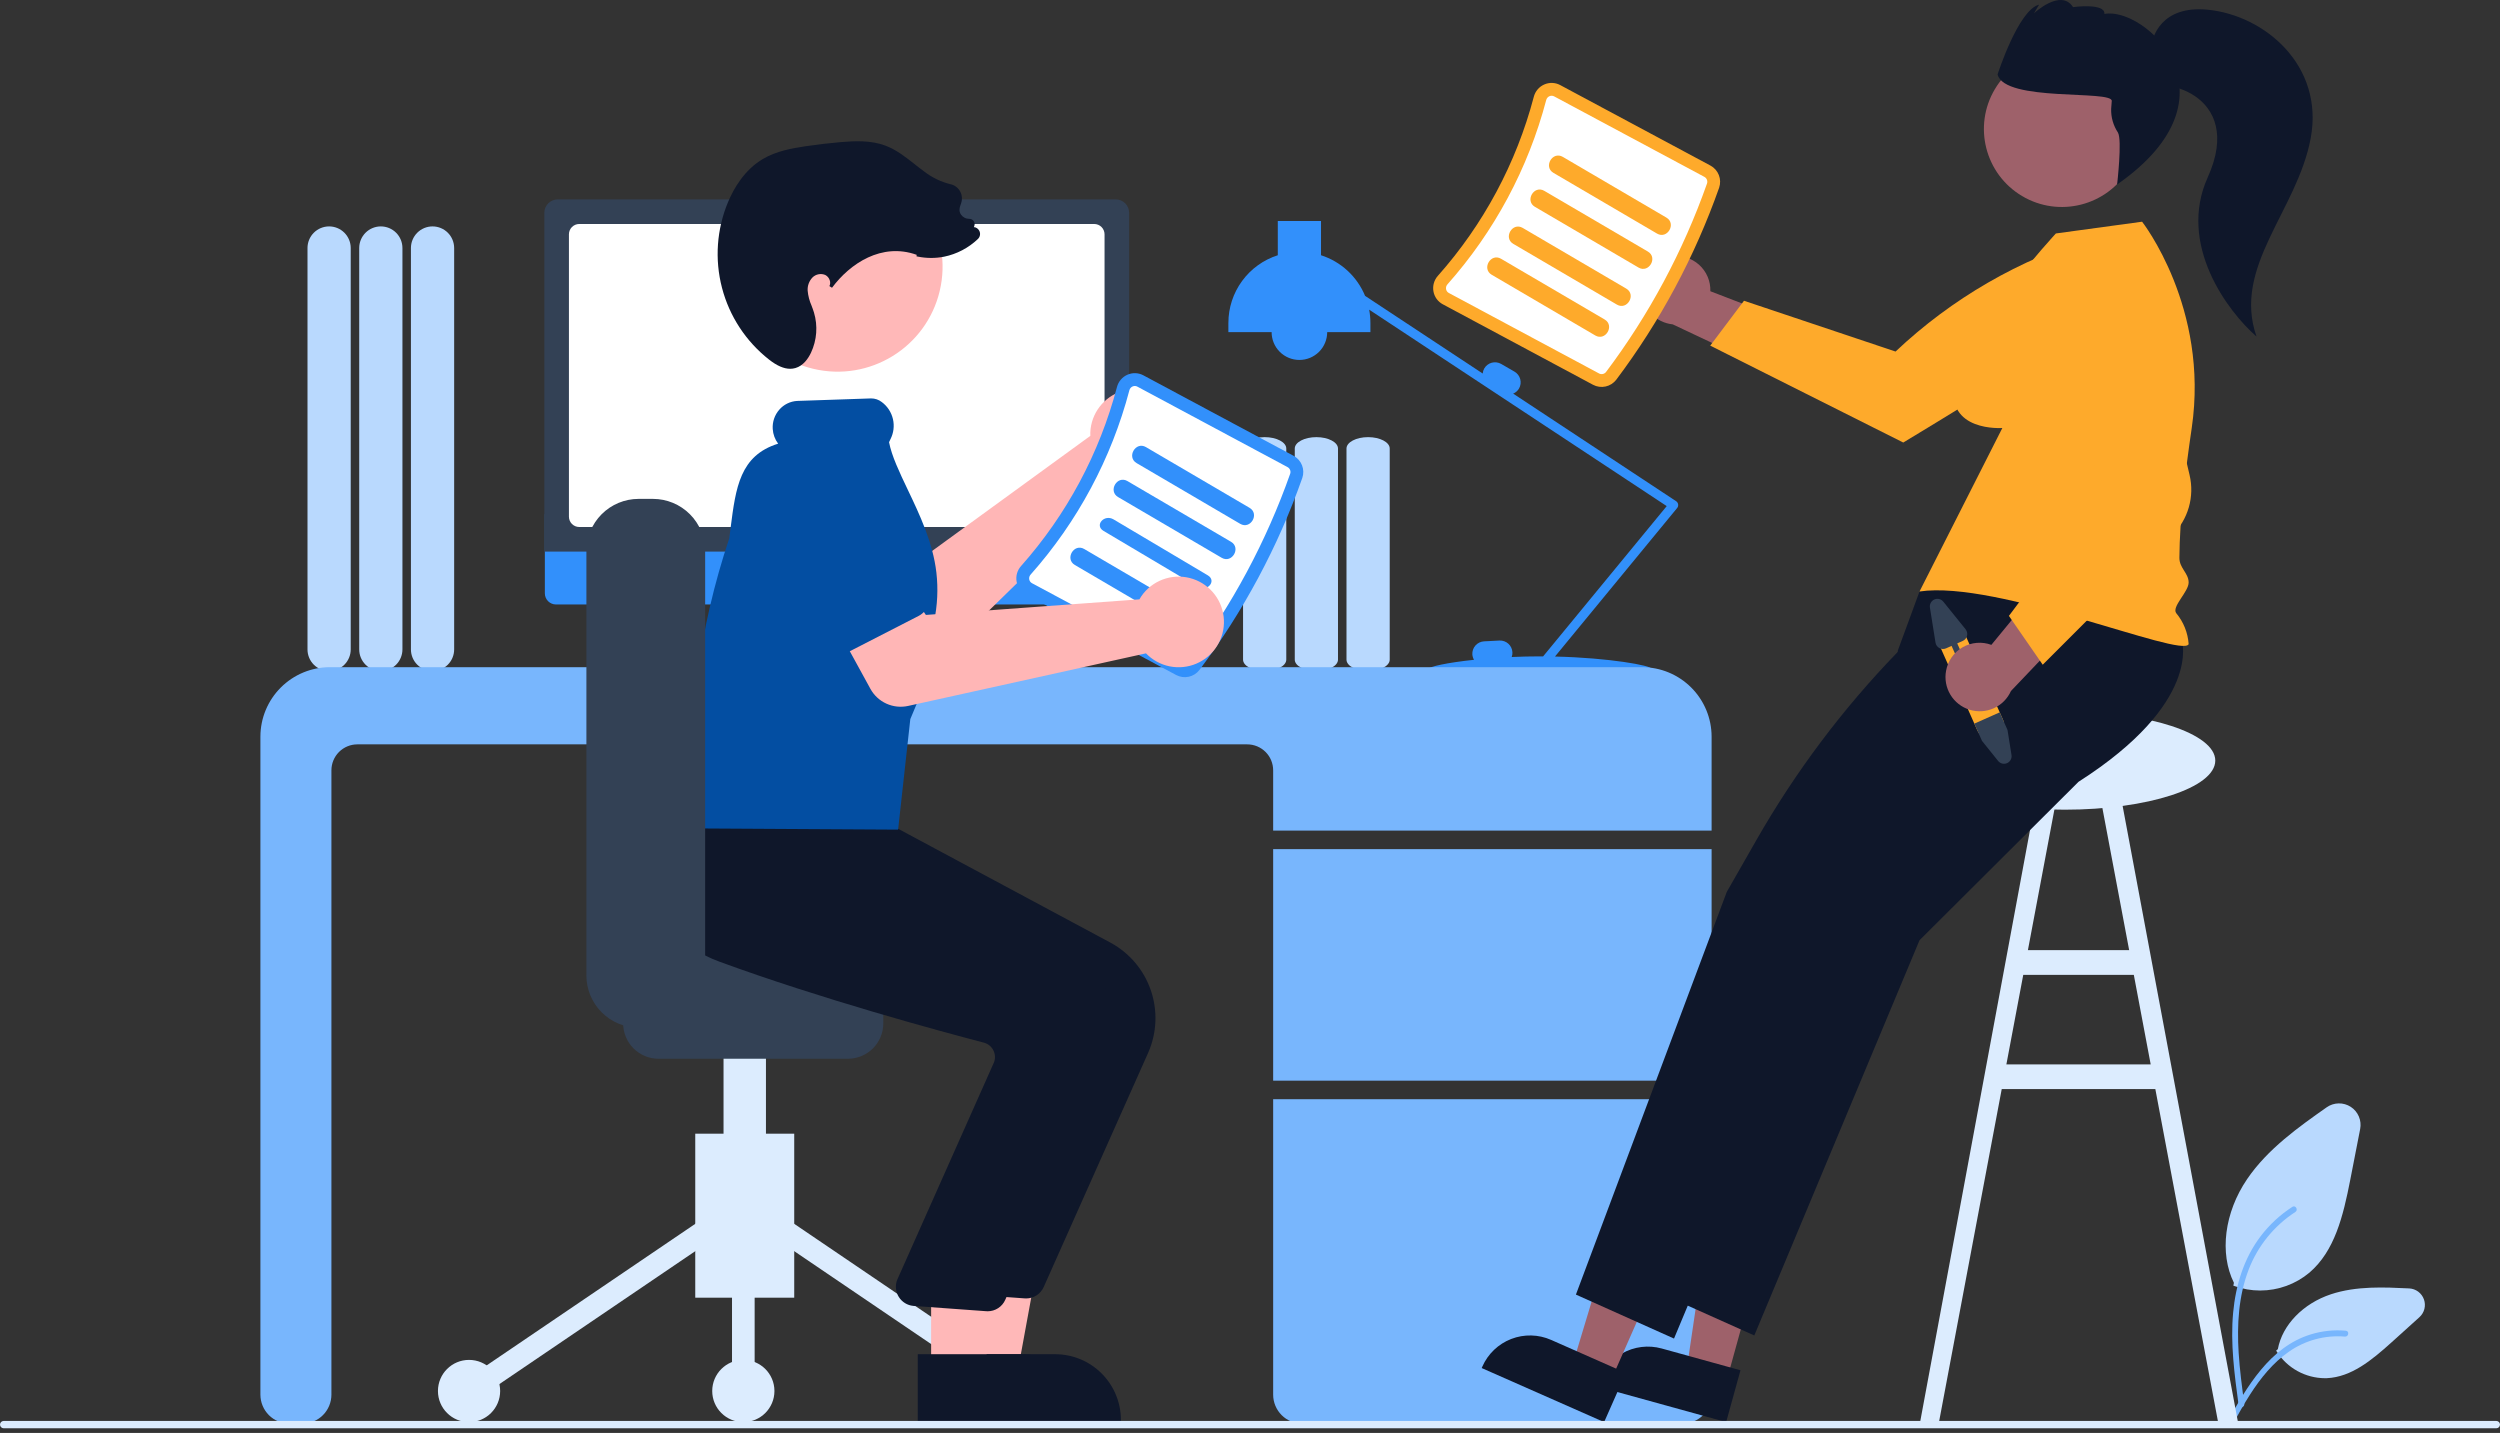 <svg width="492" height="282" viewBox="0 0 492 282" fill="none" xmlns="http://www.w3.org/2000/svg">
<rect x="0" y="0" width="492" height="282" fill="#333333" stroke="none"/>
<g clip-path="url(#clip0_161_378)">
<path d="M80.871 127.806V48.811C80.871 47.683 81.319 46.601 82.117 45.803C82.914 45.006 83.996 44.557 85.124 44.557C86.252 44.557 87.334 45.006 88.132 45.803C88.93 46.601 89.378 47.683 89.378 48.811V127.806C89.378 128.934 88.93 130.016 88.132 130.813C87.334 131.611 86.252 132.059 85.124 132.059C83.996 132.059 82.914 131.611 82.117 130.813C81.319 130.016 80.871 128.934 80.871 127.806Z" fill="#B9D9FE"/>
<path d="M70.693 127.806V48.811C70.693 47.683 71.141 46.601 71.939 45.803C72.736 45.006 73.818 44.557 74.946 44.557C76.074 44.557 77.156 45.006 77.954 45.803C78.752 46.601 79.2 47.683 79.2 48.811V127.806C79.2 128.934 78.752 130.016 77.954 130.813C77.156 131.611 76.074 132.059 74.946 132.059C73.818 132.059 72.736 131.611 71.939 130.813C71.141 130.016 70.693 128.934 70.693 127.806Z" fill="#B9D9FE"/>
<path d="M60.515 127.806V48.811C60.515 47.683 60.963 46.601 61.76 45.803C62.558 45.006 63.64 44.557 64.768 44.557C65.896 44.557 66.978 45.006 67.776 45.803C68.573 46.601 69.022 47.683 69.022 48.811V127.806C69.022 128.934 68.573 130.016 67.776 130.813C66.978 131.611 65.896 132.059 64.768 132.059C63.64 132.059 62.558 131.611 61.76 130.813C60.963 130.016 60.515 128.934 60.515 127.806Z" fill="#B9D9FE"/>
<path d="M444.796 253.976C443.083 253.977 441.382 253.682 439.77 253.104L439.521 253.014L439.636 252.464C436.748 246.63 437.758 238.638 442.22 232.067C446.277 226.093 452.446 221.75 457.889 217.918C458.58 217.432 459.4 217.164 460.245 217.147C461.089 217.131 461.919 217.368 462.628 217.827C463.336 218.287 463.892 218.947 464.222 219.725C464.552 220.502 464.642 221.36 464.481 222.189L462.534 232.175C461.13 239.379 459.459 246.198 454.503 250.449C451.781 252.727 448.345 253.975 444.796 253.976Z" fill="#B9D9FE"/>
<path d="M457.542 271.232C455.657 271.221 453.804 270.739 452.153 269.83C450.501 268.921 449.103 267.614 448.085 266.027L447.944 265.807L448.28 265.511C449.151 260.76 453.246 256.527 458.745 254.706C463.744 253.052 469.261 253.323 474.126 253.561C474.769 253.592 475.388 253.813 475.905 254.197C476.422 254.58 476.813 255.109 477.029 255.715C477.246 256.321 477.277 256.978 477.12 257.602C476.962 258.226 476.623 258.789 476.145 259.22L470.672 264.161C466.694 267.751 462.727 270.992 457.942 271.224C457.809 271.229 457.675 271.232 457.542 271.232Z" fill="#B9D9FE"/>
<path d="M440.555 276.513C439.747 270.494 438.916 264.398 439.483 258.315C439.986 252.912 441.599 247.635 444.881 243.308C446.615 241.023 448.736 239.059 451.146 237.504C451.773 237.1 452.349 238.115 451.726 238.517C447.547 241.23 444.333 245.195 442.543 249.844C440.544 255.042 440.223 260.709 440.567 266.231C440.776 269.571 441.217 272.888 441.662 276.201C441.698 276.35 441.676 276.507 441.602 276.64C441.528 276.774 441.406 276.875 441.261 276.923C441.188 276.943 441.111 276.948 441.036 276.938C440.961 276.928 440.889 276.903 440.823 276.865C440.757 276.827 440.7 276.776 440.654 276.716C440.608 276.655 440.574 276.587 440.555 276.513V276.513Z" fill="#78B6FD"/>
<path d="M438.271 279.973C442.161 272.936 446.674 265.115 454.737 262.615C456.976 261.922 459.329 261.674 461.663 261.884C462.399 261.949 462.215 263.107 461.481 263.043C457.56 262.713 453.648 263.771 450.428 266.032C447.312 268.201 444.885 271.215 442.831 274.413C441.573 276.371 440.446 278.413 439.319 280.451C438.959 281.103 437.906 280.632 438.271 279.973H438.271Z" fill="#78B6FD"/>
<path d="M436.52 279.87L440.448 279.96L416.762 153.424L412.834 154.165L419.019 186.99H399.092L405.277 154.165L401.349 153.424L377.86 279.96L381.591 279.87L393.94 214.334H424.171L436.52 279.87ZM394.855 209.473L398.176 191.851H419.935L423.255 209.473H394.855Z" fill="#DCECFE"/>
<path d="M264.989 129.821V88.267C264.989 87.033 266.897 86.029 269.243 86.029C271.588 86.029 273.496 87.033 273.496 88.267V129.821C273.496 131.055 271.588 132.059 269.243 132.059C266.897 132.059 264.989 131.055 264.989 129.821Z" fill="#B9D9FE"/>
<path d="M254.811 129.821V88.267C254.811 87.033 256.719 86.029 259.064 86.029C261.41 86.029 263.318 87.033 263.318 88.267V129.821C263.318 131.055 261.41 132.059 259.064 132.059C256.719 132.059 254.811 131.055 254.811 129.821Z" fill="#B9D9FE"/>
<path d="M244.633 129.821V88.267C244.633 87.033 246.541 86.029 248.886 86.029C251.232 86.029 253.14 87.033 253.14 88.267V129.821C253.14 131.055 251.232 132.059 248.886 132.059C246.541 132.059 244.633 131.055 244.633 129.821Z" fill="#B9D9FE"/>
<path d="M330.259 99.262C330.24 99.136 330.195 99.015 330.126 98.907C330.058 98.8 329.967 98.708 329.861 98.637L297.793 77.467C298.276 77.266 298.68 76.912 298.944 76.459H298.944C299.265 75.9 299.351 75.238 299.184 74.616C299.017 73.993 298.611 73.463 298.054 73.139L295.423 71.62C294.865 71.299 294.202 71.213 293.58 71.38C292.958 71.546 292.427 71.953 292.103 72.51C291.928 72.816 291.823 73.156 291.795 73.508L268.647 58.226C267.87 56.344 266.691 54.653 265.194 53.272C263.696 51.892 261.916 50.854 259.976 50.232V43.494H251.469V50.232C248.646 51.135 246.184 52.91 244.436 55.304C242.689 57.697 241.747 60.583 241.746 63.547V65.37H250.254C250.254 66.82 250.83 68.211 251.855 69.237C252.881 70.262 254.272 70.838 255.722 70.838C257.173 70.838 258.564 70.262 259.589 69.237C260.615 68.211 261.191 66.82 261.191 65.37H269.698V63.547C269.698 62.673 269.615 61.801 269.452 60.942L328.011 99.601L303.686 129.175C303.497 129.175 303.309 129.173 303.119 129.173C301.178 129.173 299.298 129.219 297.506 129.298C297.614 128.997 297.661 128.679 297.645 128.36C297.61 127.717 297.321 127.114 296.843 126.683C296.364 126.252 295.735 126.027 295.091 126.059L292.057 126.217C291.414 126.252 290.811 126.541 290.38 127.019C289.949 127.498 289.725 128.128 289.756 128.771C289.779 129.151 289.892 129.52 290.086 129.848C284.721 130.418 281.244 131.204 281.244 131.604C281.244 132.259 290.579 131.635 302.264 131.605C302.317 131.757 302.41 131.892 302.533 131.996C302.656 132.1 302.805 132.17 302.963 132.197C303.122 132.225 303.285 132.21 303.436 132.154C303.587 132.098 303.721 132.003 303.823 131.879L304.048 131.605C315.698 131.638 324.995 132.257 324.995 131.604C324.995 130.987 316.729 129.453 306.02 129.207L330.062 99.977C330.143 99.878 330.203 99.764 330.237 99.64C330.271 99.517 330.278 99.388 330.259 99.262Z" fill="#3290FB"/>
<path fill-rule="evenodd" clip-rule="evenodd" d="M331.136 280.174H256.264C254.751 280.173 253.301 279.571 252.231 278.501C251.161 277.431 250.559 275.98 250.557 274.467V216.324H336.844V274.467C336.842 275.98 336.24 277.431 335.17 278.501C334.1 279.571 332.65 280.173 331.136 280.174ZM336.844 212.678H250.557V167.104H336.844V212.678ZM250.557 151.59V163.458H336.844V144.972C336.84 141.347 335.398 137.872 332.835 135.309C330.272 132.746 326.797 131.304 323.172 131.3H64.92C61.295 131.304 57.82 132.746 55.257 135.309C52.694 137.872 51.252 141.347 51.248 144.972V274.467C51.25 275.98 51.852 277.431 52.921 278.501C53.991 279.571 55.442 280.173 56.955 280.174H59.517C61.03 280.173 62.48 279.571 63.55 278.501C64.62 277.431 65.222 275.98 65.224 274.467V151.59C65.225 150.238 65.763 148.942 66.719 147.986C67.675 147.03 68.971 146.493 70.323 146.491H245.458C246.81 146.493 248.106 147.03 249.062 147.986C250.018 148.942 250.556 150.238 250.557 151.59Z" fill="#78B6FD"/>
<path d="M179.938 130.7L177.476 129.663L175.787 117.318H153.291L151.46 129.612L149.257 130.714C149.152 130.767 149.067 130.853 149.017 130.96C148.967 131.067 148.955 131.187 148.982 131.302C149.009 131.417 149.074 131.519 149.167 131.592C149.259 131.665 149.373 131.705 149.491 131.705H179.735C179.856 131.705 179.973 131.663 180.067 131.587C180.16 131.51 180.224 131.404 180.248 131.285C180.272 131.167 180.254 131.044 180.198 130.937C180.141 130.83 180.05 130.747 179.938 130.7Z" fill="#B9D9FE"/>
<path d="M219.914 118.961H109.411C108.831 118.959 108.275 118.728 107.866 118.318C107.456 117.907 107.226 117.351 107.226 116.772V101.189H222.099V116.772C222.099 117.351 221.869 117.907 221.459 118.318C221.05 118.728 220.494 118.959 219.914 118.961Z" fill="#3290FB"/>
<path d="M222.214 108.554H107.125V41.88C107.126 41.18 107.405 40.509 107.899 40.014C108.394 39.52 109.065 39.241 109.765 39.241H219.575C220.275 39.241 220.945 39.52 221.44 40.014C221.935 40.509 222.213 41.18 222.214 41.88V108.554Z" fill="#334155"/>
<path d="M215.34 103.714H113.999C113.46 103.714 112.943 103.499 112.561 103.118C112.18 102.737 111.965 102.219 111.965 101.68V46.114C111.965 45.575 112.18 45.058 112.561 44.676C112.943 44.295 113.46 44.08 113.999 44.08H215.34C215.88 44.08 216.397 44.295 216.778 44.676C217.16 45.058 217.374 45.575 217.375 46.114V101.68C217.374 102.219 217.16 102.736 216.778 103.118C216.397 103.499 215.88 103.714 215.34 103.714Z" fill="white"/>
<path d="M328.945 50.459C329.915 50.319 330.903 50.393 331.84 50.677C332.778 50.961 333.642 51.446 334.371 52.1C335.101 52.753 335.678 53.559 336.063 54.46C336.447 55.361 336.629 56.335 336.597 57.314L358.815 65.866L348.749 73.058L329.193 63.834C327.552 63.67 326.028 62.91 324.911 61.697C323.793 60.485 323.159 58.905 323.128 57.256C323.098 55.608 323.673 54.005 324.745 52.752C325.817 51.499 327.312 50.683 328.945 50.459V50.459Z" fill="#9E616A"/>
<path d="M413.31 46.26L417.069 53.094C416.161 57.429 413.813 61.329 410.408 64.16C404.653 69.014 374.561 87.091 374.561 87.091L336.573 68.019L343.218 59.188L373.043 69.184C384.107 58.736 397.458 51.018 412.032 46.644L413.31 46.26Z" fill="#FEAA2B"/>
<path d="M406.321 159.347C422.695 159.347 435.968 155.022 435.968 149.686C435.968 144.351 422.695 140.026 406.321 140.026C389.947 140.026 376.673 144.351 376.673 149.686C376.673 155.022 389.947 159.347 406.321 159.347Z" fill="#DCECFE"/>
<path d="M339.809 271.684L331.936 269.508L336.583 238.106L348.203 241.318L339.809 271.684Z" fill="#9E616A"/>
<path d="M339.707 279.87L314.322 272.853L314.411 272.532C315.135 269.912 316.871 267.686 319.236 266.346C321.601 265.005 324.402 264.658 327.022 265.383L327.023 265.383L342.527 269.669L339.707 279.87Z" fill="#0F172A"/>
<path d="M316.983 271.786L309.511 268.486L318.681 238.096L329.709 242.966L316.983 271.786Z" fill="#9E616A"/>
<path d="M315.69 279.87L291.598 269.232L291.732 268.927C292.831 266.44 294.872 264.491 297.407 263.509C299.942 262.527 302.763 262.592 305.25 263.69L305.251 263.69L319.966 270.188L315.69 279.87Z" fill="#0F172A"/>
<path d="M429.394 126.067C429.394 126.067 433.355 138.338 409.055 153.855L377.761 185.039L345.244 262.822L325.939 254.167L329.725 244.061L332.266 237.279L333.566 233.81L334.959 230.091L355.626 174.924L372.987 144.527L373.49 128.034L377.761 116.407L408.741 105.414L429.394 126.067Z" fill="#0F172A"/>
<path d="M413.595 126.675C413.595 126.675 417.556 138.945 393.256 154.463L361.962 185.647L329.445 263.43L310.14 254.775L313.926 244.669L316.467 237.887L317.767 234.417L319.16 230.698L339.827 175.532L345.64 165.354C353.309 151.927 362.627 139.513 373.377 128.4L379.076 122.509L379.683 113.394L392.942 106.022L413.595 126.675Z" fill="#0F172A"/>
<path d="M384.643 75.349C386.466 65.626 404.597 45.945 404.597 45.945L421.563 43.631C421.563 43.631 434.812 60.51 431.334 84.227C430.029 93.121 428.966 101.976 428.903 109.749C428.886 111.817 430.695 112.74 430.726 114.61C430.756 116.446 427.297 119.438 428.295 120.686C429.723 122.407 430.573 124.532 430.726 126.763C429.522 129.629 393.078 114.103 377.761 116.407L394.062 84.227C394.062 84.227 382.82 85.071 384.643 75.349Z" fill="#FEAA2B"/>
<path d="M418.973 33.23C423.303 25.944 420.908 16.527 413.623 12.197C406.338 7.866 396.921 10.261 392.59 17.547C388.259 24.832 390.655 34.249 397.94 38.579C405.225 42.91 414.642 40.515 418.973 33.23Z" fill="#9E616A"/>
<path d="M415.593 19.878C415.563 20.282 415.523 20.817 415.476 21.422C415.428 23.078 415.895 24.708 416.812 26.088C417.67 27.54 416.646 36.31 416.646 36.31C441.783 18.787 421.921 1.183 414.152 2.748C414.314 0.52 407.977 1.402 407.977 1.402C405.563 -2.358 400.271 2.634 400.271 2.634L401.292 0.916C397.184 1.961 393.123 14.658 393.123 14.658C394.516 20.136 415.755 17.65 415.593 19.878Z" fill="#0F172A"/>
<path d="M423.286 10.157L419.02 12.905C418.487 15.654 418.167 20.492 421.153 17.854C424.886 14.555 441.95 18.403 434.484 34.897C428.512 48.091 438.395 61.286 444.083 66.234C439.284 52.489 452.081 41.494 454.747 27.2C457.414 12.905 445.682 3.009 434.484 1.91C425.526 1.03 423.286 7.041 423.286 10.157Z" fill="#0F172A"/>
<path d="M318.077 74.733C326.715 63.243 333.543 50.498 338.326 36.942C338.603 36.131 338.583 35.248 338.27 34.451C337.957 33.653 337.371 32.992 336.617 32.586L307.057 16.747C306.579 16.489 306.048 16.344 305.505 16.322C304.962 16.299 304.421 16.402 303.924 16.62C303.417 16.84 302.967 17.173 302.608 17.594C302.25 18.014 301.992 18.511 301.854 19.046C298.413 32.109 291.946 44.179 282.976 54.279C282.606 54.69 282.336 55.18 282.184 55.711C282.033 56.243 282.005 56.802 282.102 57.346C282.196 57.881 282.411 58.388 282.73 58.828C283.049 59.267 283.464 59.629 283.944 59.884L313.503 75.723C314.259 76.126 315.134 76.248 315.972 76.066C316.809 75.885 317.555 75.412 318.077 74.733Z" fill="#FEAA2B"/>
<path d="M316.06 73.217C315.901 73.415 315.677 73.552 315.428 73.603C315.179 73.655 314.92 73.618 314.695 73.499L285.136 57.66C284.992 57.585 284.868 57.478 284.773 57.347C284.677 57.216 284.614 57.065 284.587 56.905C284.556 56.737 284.565 56.563 284.612 56.399C284.66 56.234 284.744 56.083 284.86 55.957C294.095 45.559 300.753 33.134 304.295 19.686C304.336 19.52 304.414 19.365 304.525 19.235C304.636 19.104 304.775 19.001 304.932 18.933C305.08 18.867 305.242 18.836 305.404 18.843C305.566 18.849 305.724 18.893 305.866 18.972L335.425 34.81C335.649 34.931 335.823 35.127 335.919 35.362C336.014 35.599 336.023 35.861 335.946 36.103C331.25 49.416 324.543 61.932 316.06 73.217Z" fill="white"/>
<path d="M305.718 34.02L326.106 45.97C328.135 47.159 329.972 44.009 327.946 42.822L307.558 30.872C305.53 29.683 303.693 32.833 305.718 34.02V34.02Z" fill="#FEAA2B"/>
<path d="M302.072 40.704L322.46 52.654C324.489 53.843 326.326 50.693 324.3 49.506L303.912 37.556C301.884 36.367 300.047 39.517 302.072 40.704V40.704Z" fill="#FEAA2B"/>
<path d="M297.819 47.996L318.207 59.946C320.235 61.135 322.072 57.985 320.047 56.798L299.659 44.847C297.63 43.658 295.793 46.809 297.819 47.996V47.996Z" fill="#FEAA2B"/>
<path d="M293.565 54.072L313.953 66.022C315.982 67.211 317.819 64.061 315.793 62.874L295.405 50.924C293.377 49.735 291.54 52.885 293.565 54.072V54.072Z" fill="#FEAA2B"/>
<path d="M386.508 124.364L394.162 141.576C394.347 141.988 394.426 142.44 394.392 142.89C394.358 143.34 394.213 143.775 393.969 144.155C393.681 144.609 393.266 144.968 392.775 145.186C392.284 145.404 391.739 145.472 391.21 145.382C391.029 145.354 390.852 145.307 390.682 145.241C390.006 144.98 389.46 144.461 389.165 143.798L381.511 126.586C381.365 126.258 381.285 125.905 381.276 125.546C381.267 125.187 381.328 124.829 381.457 124.494C381.717 123.817 382.236 123.272 382.899 122.977C383.561 122.682 384.314 122.663 384.991 122.923C385.668 123.183 386.214 123.702 386.508 124.364Z" fill="#FEAA2B"/>
<path d="M393.545 140.188L395.078 143.662L395.863 148.587C395.914 148.911 395.858 149.243 395.701 149.532C395.545 149.821 395.297 150.05 394.997 150.183C394.697 150.316 394.361 150.347 394.042 150.27C393.723 150.193 393.438 150.012 393.232 149.757L390.059 145.808L388.548 142.41L393.545 140.188Z" fill="#334155"/>
<path d="M379.81 119.576L380.907 126.466C380.943 126.692 381.03 126.906 381.162 127.093C381.294 127.279 381.467 127.433 381.668 127.542C381.869 127.651 382.092 127.712 382.32 127.721C382.548 127.73 382.776 127.687 382.984 127.594L384.072 127.11L386.17 131.83C386.236 131.977 386.357 132.092 386.508 132.149C386.658 132.207 386.825 132.203 386.972 132.137C387.119 132.072 387.234 131.951 387.292 131.8C387.35 131.65 387.346 131.483 387.281 131.336L385.182 126.616L386.27 126.133C386.63 125.972 386.912 125.676 387.054 125.307C387.197 124.939 387.187 124.53 387.028 124.169C386.975 124.049 386.906 123.937 386.824 123.835L382.441 118.405C382.235 118.15 381.95 117.97 381.631 117.893C381.312 117.816 380.976 117.846 380.676 117.98C380.376 118.113 380.129 118.342 379.972 118.631C379.816 118.919 379.759 119.251 379.81 119.576Z" fill="#334155"/>
<path d="M382.985 132.013C383.158 131.049 383.54 130.134 384.104 129.334C384.668 128.533 385.401 127.866 386.251 127.379C387.101 126.893 388.047 126.598 389.023 126.517C389.999 126.435 390.981 126.569 391.9 126.908L407.01 108.509L410.669 120.328L395.759 135.987C395.087 137.493 393.886 138.7 392.384 139.38C390.881 140.059 389.182 140.164 387.607 139.674C386.033 139.184 384.692 138.134 383.841 136.722C382.989 135.31 382.685 133.634 382.985 132.013Z" fill="#9E616A"/>
<path d="M402.008 130.818L395.353 121.205L414.25 96.008L404.515 75.148L405.224 50.334L413.269 48.848L413.368 48.898C417.279 51.15 420.303 54.671 421.936 58.878C423.943 63.895 428.423 82.728 430.914 93.508C431.404 95.597 431.35 97.776 430.759 99.839C430.167 101.901 429.058 103.778 427.536 105.29L402.008 130.818Z" fill="#FEAA2B"/>
<path d="M214.631 84.37C214.575 84.837 214.557 85.307 214.576 85.777L180.503 110.565L171.142 106.423L163.044 119.732L178.902 128.676C180.183 129.399 181.664 129.686 183.123 129.496C184.581 129.305 185.938 128.646 186.991 127.619L221.284 94.123C223.039 94.569 224.889 94.47 226.586 93.839C228.284 93.208 229.749 92.076 230.788 90.592C231.826 89.108 232.388 87.343 232.399 85.532C232.409 83.721 231.868 81.949 230.848 80.453C229.827 78.957 228.375 77.807 226.685 77.156C224.995 76.505 223.147 76.384 221.386 76.809C219.626 77.235 218.037 78.186 216.83 79.536C215.623 80.887 214.856 82.573 214.631 84.37V84.37Z" fill="#FFB6B6"/>
<path d="M179.401 111.471L169.465 128.029C169.182 128.5 168.801 128.904 168.348 129.215C167.895 129.526 167.38 129.735 166.838 129.829C166.297 129.922 165.742 129.898 165.211 129.758C164.679 129.618 164.185 129.365 163.76 129.016L148.883 116.798C146.481 115.337 144.757 112.984 144.087 110.255C143.418 107.525 143.858 104.641 145.311 102.235C146.765 99.829 149.113 98.098 151.841 97.42C154.568 96.743 157.454 97.175 159.864 98.621L177.589 105.973C178.096 106.184 178.552 106.501 178.926 106.904C179.299 107.307 179.582 107.785 179.754 108.307C179.926 108.829 179.983 109.382 179.922 109.928C179.862 110.474 179.684 111 179.401 111.471L179.401 111.471Z" fill="#034EA2"/>
<path d="M136.827 255.385H156.304V223.11H136.827V255.385Z" fill="#DCECFE"/>
<path d="M155.328 240.188L152.828 243.872L199.572 275.591L202.072 271.907L155.328 240.188Z" fill="#DCECFE"/>
<path d="M137.803 240.188L91.059 271.907L93.559 275.591L140.303 243.872L137.803 240.188Z" fill="#DCECFE"/>
<path d="M200.822 279.87C204.203 279.87 206.943 277.13 206.943 273.749C206.943 270.368 204.203 267.628 200.822 267.628C197.441 267.628 194.701 270.368 194.701 273.749C194.701 277.13 197.441 279.87 200.822 279.87Z" fill="#DCECFE"/>
<path d="M146.287 279.87C149.668 279.87 152.409 277.13 152.409 273.749C152.409 270.368 149.668 267.628 146.287 267.628C142.907 267.628 140.166 270.368 140.166 273.749C140.166 277.13 142.907 279.87 146.287 279.87Z" fill="#DCECFE"/>
<path d="M92.309 279.87C95.69 279.87 98.43 277.13 98.43 273.749C98.43 270.368 95.69 267.628 92.309 267.628C88.928 267.628 86.188 270.368 86.188 273.749C86.188 277.13 88.928 279.87 92.309 279.87Z" fill="#DCECFE"/>
<path d="M148.513 242.03H144.061V273.749H148.513V242.03Z" fill="#DCECFE"/>
<path d="M142.392 237.578H150.739V194.729H142.392V237.578Z" fill="#DCECFE"/>
<path d="M122.637 201.407V191.39C122.639 189.546 123.373 187.778 124.677 186.474C125.981 185.17 127.749 184.437 129.593 184.434H166.877C168.721 184.437 170.489 185.17 171.793 186.474C173.097 187.778 173.831 189.546 173.833 191.39V201.407C173.831 203.251 173.097 205.019 171.793 206.323C170.489 207.627 168.721 208.361 166.877 208.363H129.593C127.749 208.361 125.981 207.627 124.677 206.323C123.373 205.019 122.639 203.251 122.637 201.407Z" fill="#334155"/>
<path d="M189.977 269.875L200.287 269.875L205.193 243.131L189.975 243.132L189.977 269.875Z" fill="#FFB8B8"/>
<path d="M187.347 279.87L220.595 279.869V279.449C220.595 277.749 220.26 276.066 219.61 274.496C218.959 272.926 218.006 271.5 216.804 270.298C215.603 269.096 214.176 268.143 212.606 267.493C211.036 266.843 209.353 266.508 207.654 266.508H207.653L187.346 266.509L187.347 279.87Z" fill="#0F172A"/>
<path d="M205.399 253.291L225.955 207.195C227.672 203.309 227.861 198.92 226.487 194.901C225.112 190.883 222.274 187.529 218.538 185.509L173.951 161.599L153.604 159.868L134.836 158.162L134.701 158.392C134.528 158.684 130.493 165.654 133.22 173.297C135.289 179.094 140.671 183.622 149.216 186.755C169.162 194.069 192.202 200.319 201.183 202.667C201.579 202.768 201.95 202.952 202.271 203.208C202.591 203.463 202.854 203.783 203.042 204.147C203.231 204.506 203.343 204.901 203.371 205.306C203.4 205.712 203.344 206.118 203.207 206.501L184.11 249.407C183.91 249.951 183.838 250.534 183.9 251.11C183.961 251.687 184.154 252.241 184.464 252.731C184.773 253.221 185.191 253.633 185.685 253.936C186.179 254.239 186.737 254.425 187.314 254.478L201.584 255.517C201.705 255.529 201.825 255.534 201.945 255.534C202.676 255.534 203.391 255.322 204.004 254.924C204.617 254.526 205.101 253.959 205.399 253.291Z" fill="#0F172A"/>
<path d="M183.248 269.875L193.559 269.875L198.465 243.131L183.247 243.132L183.248 269.875Z" fill="#FFB8B8"/>
<path d="M180.618 279.87L213.866 279.869V279.449C213.866 277.749 213.531 276.066 212.881 274.496C212.231 272.926 211.278 271.5 210.076 270.298C208.874 269.096 207.448 268.143 205.878 267.493C204.308 266.843 202.625 266.508 200.926 266.508H200.924L180.618 266.509L180.618 279.87Z" fill="#0F172A"/>
<path d="M197.829 255.814L218.386 209.718C220.102 205.833 220.292 201.443 218.917 197.425C217.543 193.406 214.705 190.052 210.969 188.032L166.381 164.122L146.035 162.392L131.335 161.116L131.337 160.915C131.164 161.207 127.128 168.177 129.856 175.82C131.925 181.617 133.102 186.145 141.647 189.279C161.592 196.592 184.633 202.842 193.613 205.19C194.01 205.291 194.381 205.476 194.701 205.731C195.022 205.986 195.285 206.306 195.473 206.67C195.661 207.03 195.773 207.424 195.802 207.83C195.83 208.235 195.774 208.641 195.638 209.024L176.54 251.93C176.341 252.475 176.269 253.057 176.33 253.634C176.392 254.21 176.585 254.764 176.894 255.254C177.204 255.744 177.622 256.157 178.116 256.46C178.61 256.762 179.167 256.948 179.744 257.001L194.014 258.04C194.135 258.052 194.256 258.058 194.376 258.058C195.107 258.057 195.822 257.845 196.435 257.447C197.048 257.049 197.532 256.482 197.829 255.814Z" fill="#0F172A"/>
<path d="M184.935 57.264C187.574 46.165 180.716 35.028 169.617 32.388C158.518 29.748 147.381 36.606 144.741 47.706C142.101 58.805 148.959 69.942 160.059 72.582C171.158 75.221 182.295 68.364 184.935 57.264Z" fill="#FFB8B8"/>
<path d="M236.044 131.852C244.682 120.362 251.511 107.617 256.293 94.061C256.57 93.251 256.55 92.368 256.237 91.57C255.924 90.772 255.338 90.111 254.584 89.705L225.024 73.867C224.546 73.608 224.015 73.463 223.472 73.441C222.929 73.419 222.389 73.521 221.891 73.739C221.384 73.96 220.934 74.293 220.576 74.713C220.217 75.133 219.959 75.63 219.821 76.165C216.38 89.228 209.913 101.298 200.943 111.398C200.573 111.809 200.303 112.299 200.152 112.83C200 113.362 199.972 113.921 200.07 114.465C200.163 115 200.378 115.507 200.697 115.947C201.016 116.387 201.431 116.748 201.911 117.003L231.47 132.842C232.227 133.245 233.101 133.367 233.939 133.185C234.776 133.004 235.522 132.532 236.044 131.852Z" fill="#3290FB"/>
<path d="M234.027 130.336C233.868 130.534 233.644 130.671 233.395 130.723C233.146 130.774 232.887 130.737 232.662 130.618L203.103 114.779C202.959 114.704 202.835 114.597 202.74 114.466C202.645 114.335 202.581 114.184 202.554 114.024C202.523 113.856 202.532 113.683 202.579 113.518C202.627 113.353 202.712 113.202 202.827 113.076C212.062 102.678 218.72 90.253 222.262 76.805C222.303 76.639 222.382 76.484 222.492 76.354C222.603 76.223 222.742 76.12 222.899 76.052C223.047 75.986 223.209 75.955 223.371 75.962C223.533 75.968 223.691 76.013 223.833 76.091L253.392 91.929C253.616 92.05 253.791 92.246 253.886 92.482C253.981 92.718 253.991 92.98 253.913 93.222C249.217 106.536 242.51 119.052 234.027 130.336Z" fill="white"/>
<path d="M223.685 91.139L244.073 103.089C246.102 104.278 247.939 101.128 245.913 99.941L225.525 87.991C223.497 86.802 221.66 89.952 223.685 91.139V91.139Z" fill="#3290FB"/>
<path d="M220.039 97.823L240.427 109.773C242.456 110.962 244.293 107.812 242.267 106.625L221.879 94.675C219.851 93.486 218.014 96.636 220.039 97.823V97.823Z" fill="#3290FB"/>
<path d="M217.175 104.481L235.717 115.489C237.561 116.584 239.534 114.32 237.693 113.226L219.151 102.219C217.306 101.124 215.333 103.388 217.175 104.481Z" fill="#3290FB"/>
<path d="M211.532 111.191L231.92 123.142C233.949 124.33 235.786 121.18 233.76 119.993L213.372 108.043C211.344 106.854 209.507 110.004 211.532 111.191V111.191Z" fill="#3290FB"/>
<path d="M176.749 163.272L135.87 163.028L135.858 162.737C135.079 142.226 137.586 123.647 143.522 105.937C143.606 105.274 143.696 104.566 143.785 103.87C144.799 95.947 145.605 89.656 153.139 87.314C152.511 86.479 152.141 85.479 152.074 84.437C152.027 83.744 152.118 83.049 152.341 82.392C152.565 81.734 152.918 81.128 153.378 80.609C153.818 80.107 154.354 79.697 154.954 79.405C155.554 79.112 156.207 78.941 156.873 78.903L171.424 78.408C172.188 78.403 172.933 78.655 173.536 79.124C174.644 79.947 175.423 81.137 175.733 82.482C176.043 83.827 175.864 85.238 175.228 86.463C175.057 86.804 174.991 86.959 174.966 87.027C175.483 89.737 177.018 92.956 178.642 96.363C180.968 101.241 183.603 106.769 184.281 112.684C184.647 115.877 184.495 119.109 183.831 122.253C183.527 123.948 183.458 125.676 183.623 127.39C183.756 129.931 183.881 132.33 182.445 134.65C182.079 135.279 181.66 135.95 181.169 136.693L179.148 141.523L176.749 163.272Z" fill="#034EA2"/>
<path d="M115.403 191.975V108.447C115.406 105.725 116.489 103.115 118.413 101.191C120.338 99.266 122.947 98.184 125.669 98.18H128.509C131.23 98.184 133.84 99.266 135.765 101.191C137.689 103.115 138.772 105.725 138.775 108.447V191.975C138.772 194.697 137.689 197.307 135.765 199.231C133.84 201.156 131.23 202.239 128.509 202.242H125.669C122.947 202.239 120.338 201.156 118.413 199.231C116.489 197.307 115.406 194.697 115.403 191.975Z" fill="#334155"/>
<path d="M225.026 116.784C224.732 117.151 224.468 117.541 224.236 117.95L182.212 121.018L176.449 112.559L162.545 119.588L171.293 135.556C171.999 136.846 173.106 137.872 174.445 138.479C175.784 139.087 177.285 139.244 178.721 138.927L225.528 128.579C226.783 129.884 228.407 130.777 230.181 131.137C231.956 131.497 233.799 131.309 235.464 130.597C237.129 129.884 238.538 128.682 239.503 127.149C240.468 125.617 240.944 123.827 240.867 122.017C240.79 120.208 240.163 118.465 239.072 117.02C237.98 115.575 236.474 114.497 234.754 113.928C233.034 113.36 231.182 113.329 229.445 113.839C227.707 114.349 226.165 115.376 225.026 116.784Z" fill="#FFB6B6"/>
<path d="M180.798 121.206L163.619 130.024C163.13 130.275 162.593 130.417 162.044 130.442C161.495 130.467 160.948 130.373 160.438 130.166C159.929 129.96 159.47 129.647 159.093 129.247C158.716 128.848 158.429 128.372 158.253 127.851L152.066 109.621C150.798 107.118 150.572 104.215 151.438 101.546C152.305 98.878 154.193 96.661 156.689 95.38C149.074 99.289 164.934 88.186 170.987 99.979L182.161 115.579C182.481 116.026 182.701 116.537 182.805 117.076C182.91 117.615 182.897 118.171 182.768 118.705C182.639 119.239 182.396 119.739 182.056 120.17C181.716 120.602 181.287 120.955 180.798 121.206H180.798Z" fill="#034EA2"/>
<path d="M155.506 72.577C154.263 72.577 152.891 71.978 151.344 70.763C146.793 67.189 143.539 62.221 142.083 56.62C140.627 51.02 141.049 45.096 143.283 39.758C144.408 37.071 146.511 33.42 150.145 31.28C152.757 29.743 155.826 29.187 158.497 28.787C160.81 28.441 163.151 28.165 165.457 27.968C168.211 27.733 171.393 27.574 174.296 28.676C176.422 29.485 178.232 30.912 179.982 32.292C180.592 32.773 181.223 33.271 181.855 33.731C183.386 34.925 185.152 35.783 187.037 36.248C187.434 36.33 187.81 36.497 188.138 36.737C188.465 36.977 188.738 37.285 188.937 37.639C189.139 37.999 189.262 38.399 189.297 38.811C189.332 39.223 189.278 39.637 189.139 40.026C188.866 40.792 188.62 41.482 189.118 42.23C189.303 42.493 189.55 42.707 189.836 42.853C190.123 42.999 190.441 43.073 190.763 43.068C190.932 43.065 191.1 43.105 191.251 43.183C191.401 43.262 191.53 43.377 191.625 43.518C191.721 43.657 191.781 43.818 191.801 43.987C191.821 44.155 191.799 44.326 191.737 44.484L191.657 44.69C191.871 44.709 192.077 44.781 192.257 44.898C192.437 45.015 192.586 45.175 192.691 45.362C192.847 45.629 192.907 45.941 192.862 46.247C192.816 46.552 192.668 46.834 192.441 47.044C190.598 48.798 188.299 50.001 185.807 50.516C184.101 50.85 182.347 50.846 180.643 50.504L180.368 50.45L180.402 50.147C173.509 47.688 167.287 51.86 163.739 56.63L163.227 56.307C163.315 56.129 163.366 55.935 163.377 55.737C163.388 55.539 163.359 55.341 163.292 55.154C163.221 54.931 163.106 54.723 162.954 54.544C162.802 54.364 162.617 54.216 162.408 54.109C161.985 53.934 161.521 53.889 161.072 53.979C160.624 54.068 160.213 54.288 159.889 54.611C159.56 54.956 159.307 55.366 159.144 55.815C158.982 56.263 158.915 56.74 158.948 57.216C159.041 58.224 159.298 59.21 159.708 60.136C159.875 60.579 160.048 61.037 160.188 61.498C160.973 64.121 160.764 66.941 159.6 69.419C159.063 70.55 158.092 71.991 156.516 72.438C156.187 72.531 155.847 72.578 155.506 72.577Z" fill="#0F172A"/>
<path d="M491.276 281.086H0.724C0.532 281.085 0.349 281.009 0.213 280.873C0.078 280.737 0.002 280.554 0.002 280.362C0.002 280.171 0.078 279.987 0.213 279.851C0.349 279.716 0.532 279.639 0.724 279.639H491.276C491.468 279.639 491.652 279.715 491.788 279.85C491.924 279.986 492 280.17 492 280.362C492 280.554 491.924 280.738 491.788 280.874C491.652 281.009 491.468 281.086 491.276 281.086Z" fill="#DCECFE"/>
</g>
<defs>
<clipPath id="clip0_161_378">
<rect width="492" height="281.086" fill="white"/>
</clipPath>
</defs>
</svg>
